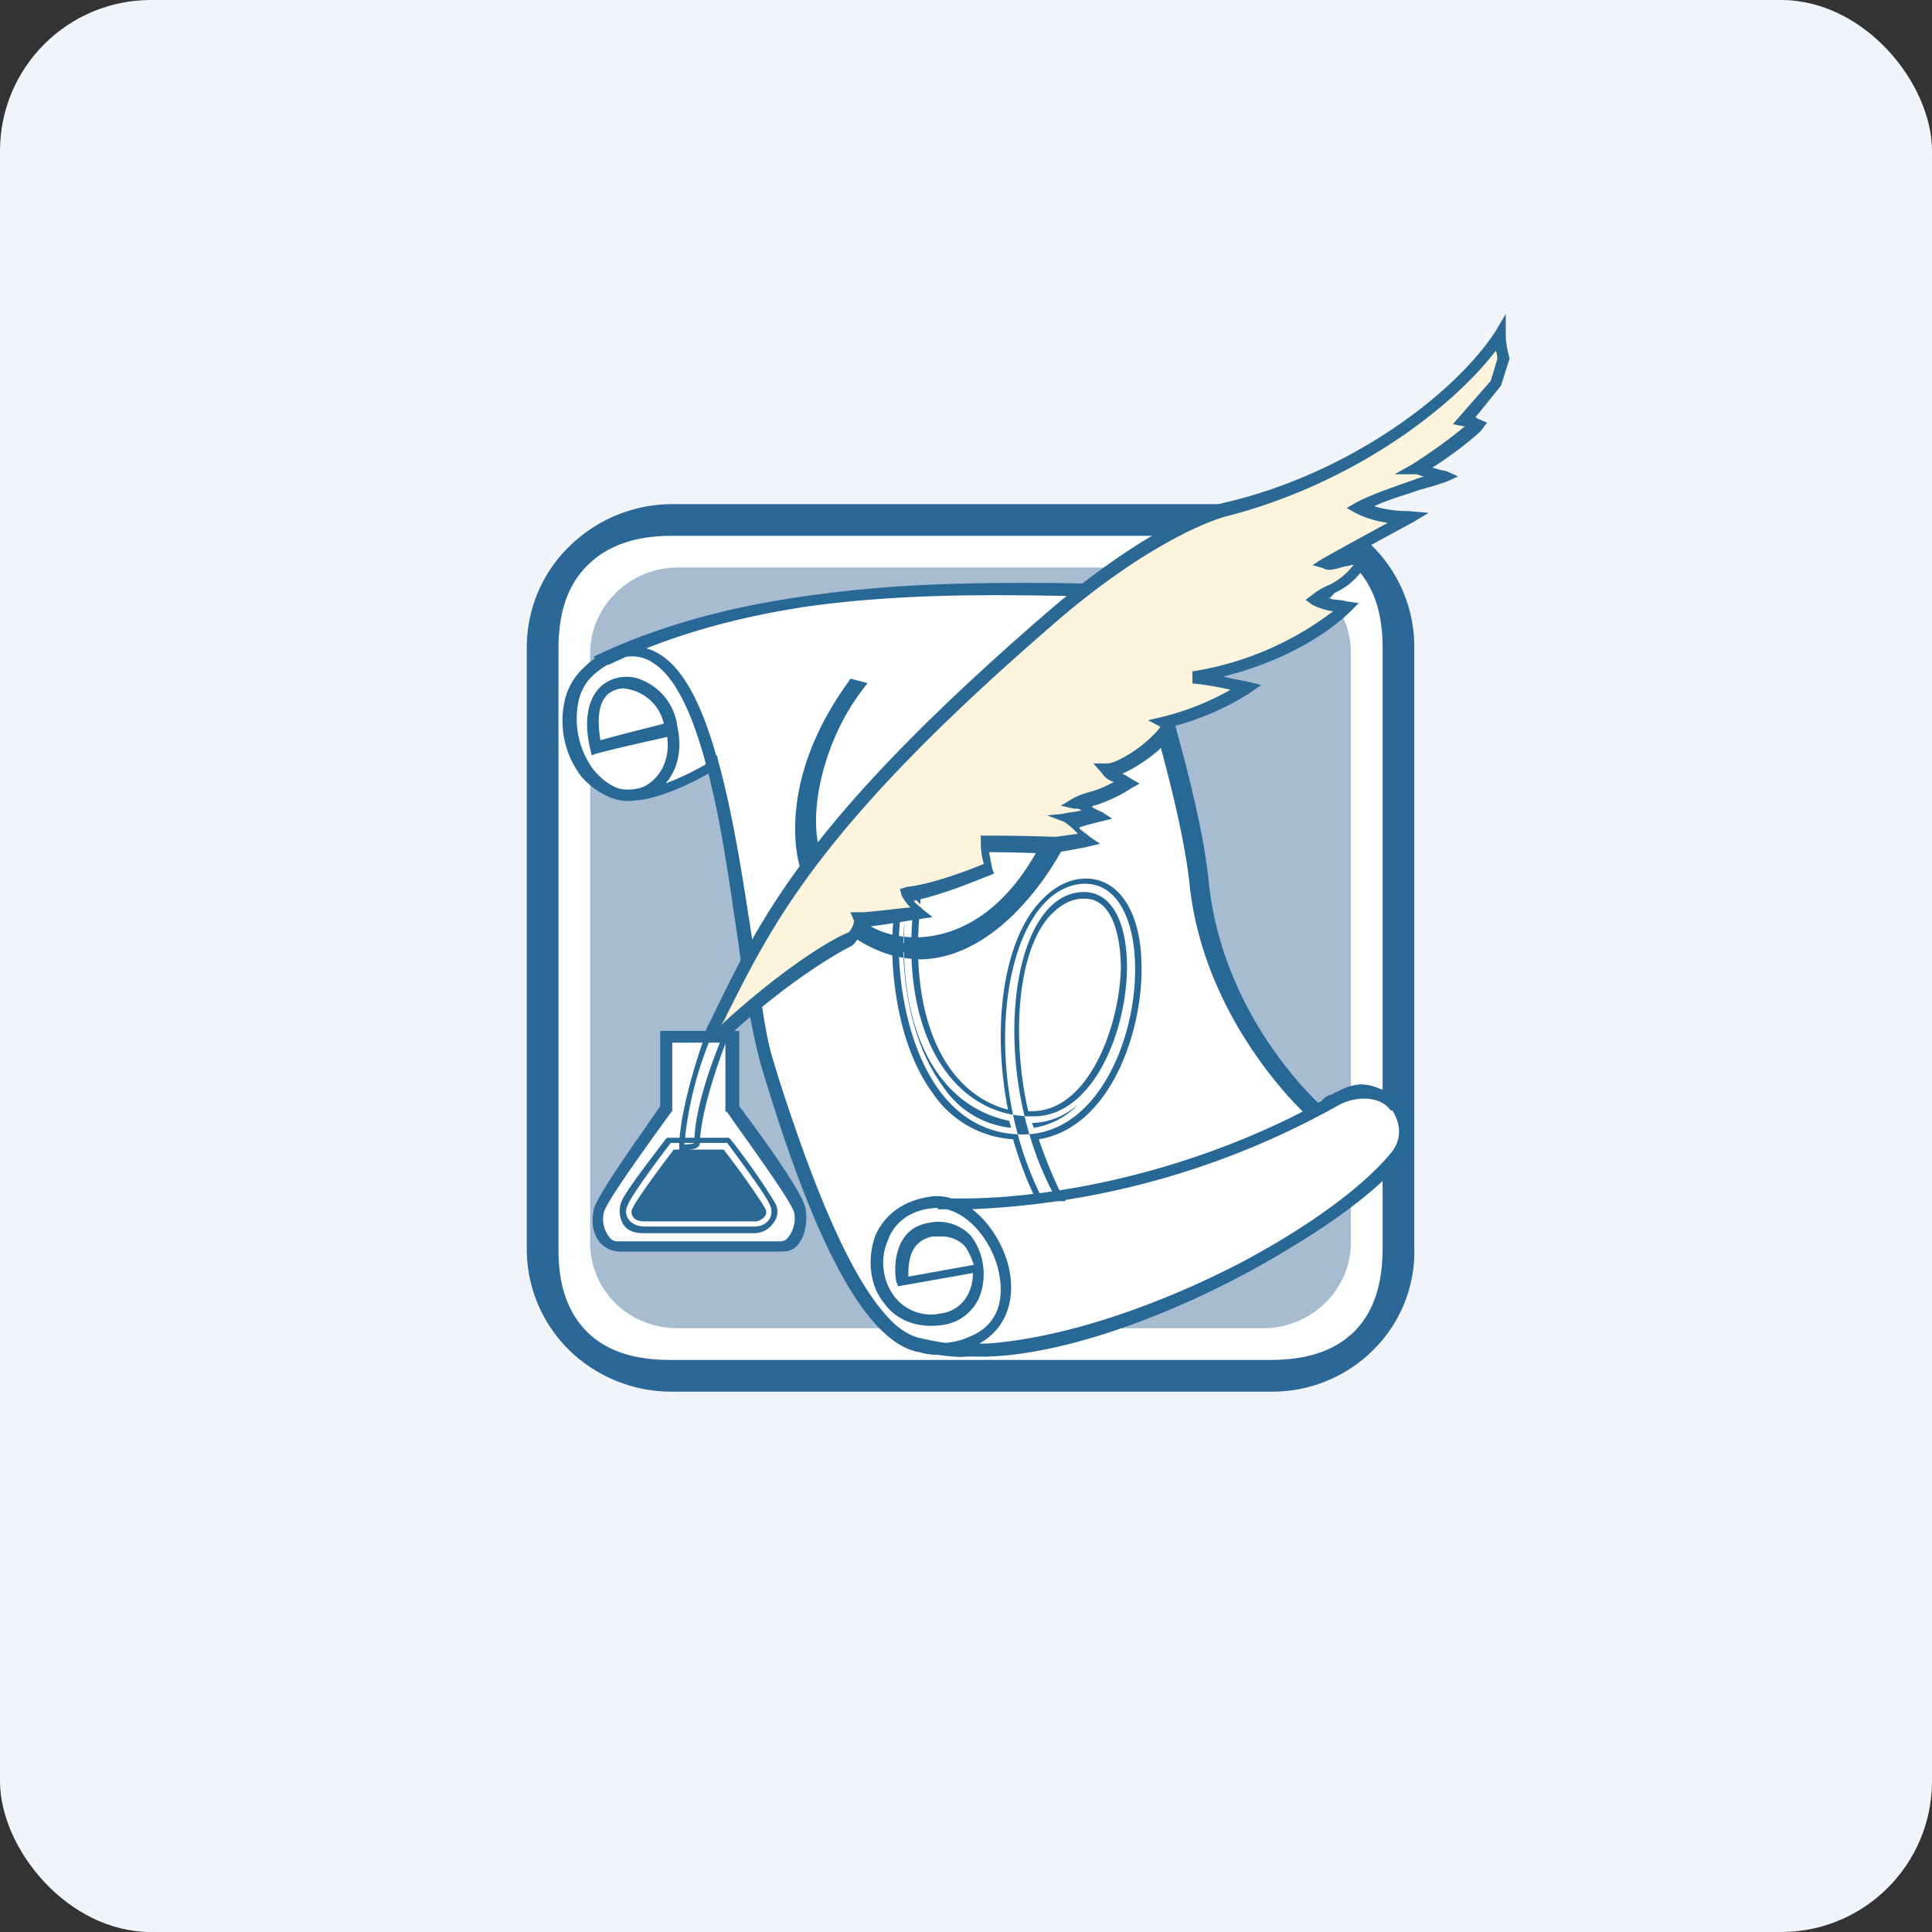 <!-- by FastBull --><svg xmlns="http://www.w3.org/2000/svg" width="64" height="64" viewBox="0 0 64 64"><rect x="0" y="0" width="64" height="64" fill="#333333" stroke="none"/><rect x="0" y="0" width="64" height="64" rx="5" ry="5" fill="#f1f5f9" /><path fill="#f1f5f9" d="M 2.75,2 L 61.55,2 L 61.55,60.80 L 2.75,60.80 L 2.75,2" /><path d="M 41.95,45.71 C 43.10,45.71 44.21,45.27 45.03,44.47 A 4.21,4.21 0 0,0 46.31,41.46 L 46.31,21.74 C 46.31,20.61 45.85,19.54 45.03,18.73 A 4.42,4.42 0 0,0 41.95,17.48 L 22.21,17.48 C 21.05,17.48 19.95,17.93 19.13,18.74 A 4.21,4.21 0 0,0 17.85,21.74 L 17.85,41.45 C 17.85,42.57 18.31,43.65 19.13,44.46 A 4.42,4.42 0 0,0 22.22,45.70 L 41.96,45.70 L 41.95,45.71" fill="#fdffff" /><path d="M 42.06,46.10 L 22.24,46.10 A 4.85,4.85 0 0,1 18.85,44.72 A 4.69,4.69 0 0,1 17.45,41.40 L 17.45,21.46 C 17.45,20.20 17.94,19 18.85,18.11 A 4.87,4.87 0 0,1 22.24,16.70 L 42.06,16.70 A 4.85,4.85 0 0,1 45.45,18.08 A 4.69,4.69 0 0,1 46.85,21.40 L 46.85,41.34 A 4.57,4.57 0 0,1 45.49,44.72 A 4.73,4.73 0 0,1 42.06,46.10 M 22.24,17.75 C 21.19,17.75 20.19,18 19.46,18.73 C 18.72,19.46 18.51,20.44 18.50,21.46 L 18.50,41.40 C 18.50,42.41 18.72,43.40 19.46,44.13 C 20.19,44.85 21.20,45.05 22.24,45.05 L 42.06,45.05 C 43.11,45.05 44.10,44.84 44.84,44.13 C 45.58,43.40 45.79,42.41 45.80,41.40 L 45.80,21.46 C 45.80,20.44 45.58,19.46 44.84,18.73 A 3.84,3.84 0 0,0 42.06,17.75 L 22.24,17.75 L 22.24,17.75" fill="#2b6897" /><path d="M 41.85,44 A 2.92,2.92 0 0,0 44.53,42.24 C 44.68,41.89 44.75,41.51 44.75,41.14 L 44.75,21.66 A 2.81,2.81 0 0,0 42.96,19.01 C 42.61,18.87 42.23,18.80 41.85,18.80 L 22.45,18.80 A 2.92,2.92 0 0,0 19.77,20.56 C 19.62,20.91 19.55,21.29 19.55,21.66 L 19.55,41.14 A 2.81,2.81 0 0,0 21.34,43.79 C 21.69,43.93 22.07,44 22.45,44 L 41.85,44 L 41.85,44" fill="#a8bcd1" /><path d="M 21.02,26.35 C 20.52,26.40 19.95,26.18 19.49,25.62 C 18.81,24.79 18.42,22.75 20.01,21.87 L 20.05,21.87 C 25.62,19.15 32.19,19.37 37.41,19.48 C 37.41,19.48 39.56,25.68 39.91,29.06 A 12.51,12.51 0 0,0 43.65,36.64 A 0.63,0.63 0 0,0 44.05,36.47 C 44.33,36.30 44.21,36.42 44.50,36.26 A 1.40,1.40 0 0,1 46.31,36.69 C 46.71,37.36 46.60,37.91 46.21,38.35 C 43.82,41.19 36.34,45 32.19,44.72 C 32.19,44.72 31.69,44.83 30.49,44.56 C 29.24,44.27 27.55,42.23 25.45,35.03 C 24.88,33.32 24.54,28.67 23.63,25.35 L 23.40,25.46 C 23.40,25.46 22.10,26.23 21.14,26.35 L 21.03,26.35 L 21.02,26.35" fill="#fefffe" /><path d="M 31.79,44.95 C 31.32,44.92 30.85,44.86 30.38,44.78 C 28.67,44.39 26.97,41.24 25.17,35.15 C 24.86,33.90 24.64,32.65 24.48,31.38 C 24.20,29.50 23.92,27.39 23.47,25.62 C 23.29,25.73 22.10,26.40 21.14,26.51 L 20.80,26.51 C 20.23,26.51 19.72,26.23 19.27,25.74 A 3.04,3.04 0 0,1 18.70,23.24 A 2.12,2.12 0 0,1 19.89,21.75 L 19.95,21.75 C 24.36,19.59 29.47,19.31 33.78,19.31 C 34.81,19.31 35.77,19.31 36.73,19.37 L 37.46,19.37 L 37.53,19.47 C 37.53,19.54 39.68,25.74 40.03,29.11 C 40.41,33.15 42.97,35.86 43.65,36.52 A 0.21,0.21 0 0,0 43.82,36.42 L 43.88,36.37 C 43.98,36.30 44.05,36.26 44.10,36.26 C 44.16,36.26 44.16,36.20 44.33,36.15 C 44.56,36.02 44.81,35.94 45.07,35.92 A 1.60,1.60 0 0,1 46.37,36.64 C 46.83,37.30 46.77,37.97 46.26,38.53 C 43.82,41.40 36.33,45.17 32.09,44.93 L 31.79,44.93 L 31.79,44.95 M 23.75,25.02 L 23.80,25.24 C 24.32,27.13 24.64,29.33 24.94,31.27 C 25.17,32.82 25.34,34.21 25.57,34.98 C 27.32,40.85 28.96,44.01 30.50,44.33 C 31.69,44.61 32.14,44.50 32.14,44.50 L 32.19,44.50 C 36.29,44.71 43.71,41.01 46.03,38.25 C 46.43,37.80 46.43,37.30 46.14,36.81 A 1.16,1.16 0 0,0 45.18,36.25 A 1.05,1.05 0 0,0 44.61,36.42 C 44.45,36.52 44.38,36.52 44.33,36.59 C 44.28,36.59 44.28,36.64 44.16,36.64 A 0.84,0.84 0 0,1 43.65,36.86 L 43.54,36.86 L 43.48,36.81 A 12.77,12.77 0 0,1 39.68,29.11 C 39.40,26.01 37.53,20.59 37.24,19.70 L 36.79,19.70 C 35.83,19.70 34.86,19.65 33.84,19.65 C 29.54,19.65 24.54,19.92 20.17,22.02 L 20.12,22.02 A 1.77,1.77 0 0,0 19.15,23.30 A 2.84,2.84 0 0,0 19.67,25.51 C 20.05,25.96 20.51,26.23 21.03,26.18 L 21.14,26.18 C 22.10,26.08 23.34,25.34 23.34,25.34 L 23.75,25.02 L 23.75,25.02 M 31.12,44.88 C 30.79,44.89 30.45,44.82 30.15,44.67 C 28.51,43.94 27.04,41.07 25.17,35.09 A 33.71,33.71 0 0,1 24.48,31.27 C 23.97,27.79 23.29,23.02 21.65,21.97 A 1.23,1.23 0 0,0 20.57,21.80 C 19.89,22.09 19.38,22.48 19.15,23.14 C 18.87,23.97 19.15,25.02 19.60,25.51 C 20.17,26.23 20.86,26.23 21.30,26.07 C 21.76,25.86 22.22,25.29 22.10,24.41 C 21.70,24.51 20.85,24.68 19.77,24.96 L 19.60,25.02 L 19.55,24.80 C 19.32,23.85 19.49,23.08 19.95,22.70 A 1.28,1.28 0 0,1 21.14,22.48 A 1.92,1.92 0 0,1 22.44,24.08 C 22.67,25.13 22.27,26.01 21.47,26.39 C 20.74,26.73 19.90,26.45 19.32,25.74 A 3.10,3.10 0 0,1 18.81,22.97 A 2.28,2.28 0 0,1 20.52,21.48 A 1.66,1.66 0 0,1 21.88,21.69 C 23.69,22.85 24.32,27.50 24.88,31.21 C 25.10,32.82 25.34,34.20 25.56,34.98 C 27.37,40.79 28.85,43.66 30.32,44.33 A 2.31,2.31 0 0,0 32.14,44.27 C 33.44,43.73 33.16,42.39 33.04,41.95 C 32.76,40.96 31.91,39.96 30.94,40.02 C 30.21,40.07 29.64,40.46 29.42,41.07 A 1.86,1.86 0 0,0 29.63,42.95 A 1.52,1.52 0 0,0 31.16,43.51 A 1.17,1.17 0 0,0 32.13,42.73 C 32.20,42.55 32.23,42.36 32.23,42.17 L 29.75,42.61 L 29.69,42.45 C 29.58,41.84 29.69,40.68 30.76,40.51 A 1.47,1.47 0 0,1 32.18,40.96 A 2.12,2.12 0 0,1 32.47,42.90 A 1.55,1.55 0 0,1 31.16,43.90 C 30.37,44 29.69,43.73 29.29,43.17 C 28.78,42.56 28.73,41.62 29.01,40.90 C 29.35,40.18 29.98,39.75 30.88,39.63 C 32.01,39.53 33.03,40.63 33.38,41.84 C 33.66,42.83 33.48,44.05 32.24,44.61 C 31.90,44.80 31.51,44.89 31.11,44.88 L 31.12,44.88 M 31.17,40.96 L 30.89,40.96 C 30.09,41.12 30.09,41.90 30.09,42.29 L 32.26,41.90 C 32.19,41.69 32.10,41.48 31.97,41.29 A 1.05,1.05 0 0,0 31.17,40.96 M 20.67,22.80 A 0.93,0.93 0 0,0 20.17,22.97 C 19.83,23.24 19.77,23.81 19.89,24.52 C 20.90,24.24 21.65,24.07 21.99,23.97 A 1.50,1.50 0 0,0 20.68,22.81 L 20.67,22.80 M 43.25,36.91 C 43.20,36.86 39.85,33.81 39.40,29.23 C 39.06,26.18 37.24,20.65 36.90,19.76 L 36.16,19.76 C 31.17,19.65 25.05,19.55 19.83,22.09 L 19.67,21.75 C 24.99,19.21 31.17,19.31 36.22,19.37 L 37.24,19.37 L 37.29,19.47 C 37.29,19.54 39.50,25.79 39.85,29.16 C 40.31,33.59 43.59,36.59 43.59,36.59 L 43.25,36.91 L 43.25,36.91 M 31.80,40.06 L 31.07,40.06 L 31.07,39.68 C 34.11,39.85 39.40,39.02 44.21,36.25 C 44.90,35.86 45.92,35.86 46.42,36.59 L 46.08,36.80 C 45.75,36.30 44.95,36.30 44.38,36.59 A 27.09,27.09 0 0,1 31.79,40.07 L 31.80,40.06 M 31.91,44.95 C 31.65,44.95 31.38,44.93 31.12,44.88 L 31.17,44.50 C 36,44.95 43.82,40.95 46.03,38.31 C 46.48,37.74 46.48,37.25 46.14,36.69 L 46.48,36.48 A 1.58,1.58 0 0,1 46.38,38.52 C 44.16,41.12 36.84,44.94 31.91,44.94 L 31.91,44.95 M 21.14,26.47 L 21.08,26.23 C 22.04,26.13 23.52,25.24 23.52,25.24 L 23.62,25.46 C 23.62,25.46 22.15,26.30 21.14,26.45 L 21.14,26.46 M 26.75,28.72 C 26.75,28.72 25.84,26.07 28.29,22.70 L 28.45,22.75 C 27.09,24.41 26.52,27.01 27.09,28.33 C 27.01,28.49 26.89,28.62 26.75,28.72 L 26.75,28.72 M 26.59,28.94 L 26.52,28.78 C 26.47,28.67 25.62,26.01 28.11,22.58 L 28.17,22.48 L 28.74,22.63 L 28.57,22.85 C 27.20,24.64 26.75,27.12 27.20,28.28 L 27.26,28.33 L 27.20,28.40 C 27.10,28.60 26.94,28.76 26.75,28.89 L 26.59,28.94 M 26.81,28.18 L 26.81,28.28 C 26.87,28.28 26.81,28.23 26.81,28.18 M 28.17,30.38 C 29.30,31.72 33.04,32.16 35.09,27.06 L 35.43,26.62 C 35.76,27.06 32.31,34.10 28,30.61 L 28.17,30.38 M 30.44,31.77 C 29.59,31.77 28.74,31.43 27.89,30.77 L 27.77,30.67 L 28.17,30.06 L 28.34,30.27 C 28.74,30.77 29.53,31.05 30.32,31.05 C 31.23,31.05 33.44,30.67 34.91,27.01 L 34.97,26.96 L 35.48,26.35 L 35.66,26.51 C 35.71,26.57 35.88,26.79 35.37,27.79 C 34.64,29.28 32.82,31.78 30.44,31.78 L 30.44,31.77 M 34.91,39.57 C 32.71,35.47 33.44,29.50 35.94,29.55 C 38.43,29.62 37.41,36.98 34.24,36.98 C 31.69,37.03 29.76,34.42 30.27,29.94 L 29.92,29.99 C 29.47,31.38 29.87,37.52 33.84,37.58 C 37.93,37.64 38.83,29.06 35.83,29.28 C 33.27,29.50 32.36,35.31 34.46,39.57 L 34.91,39.57 M 34.34,39.79 L 34.29,39.68 C 33.99,39.05 33.75,38.41 33.56,37.74 A 3.46,3.46 0 0,1 30.89,36.20 C 29.42,34.20 29.42,30.83 29.70,29.94 L 29.76,29.84 L 30.49,29.77 L 30.49,29.99 C 30.09,33.59 31.23,36.19 33.39,36.76 C 32.87,34.10 33.21,31.43 34.29,30.06 C 34.74,29.50 35.26,29.16 35.83,29.11 C 36.96,29.01 37.75,30.06 37.81,31.82 C 37.91,34.10 36.79,37.36 34.41,37.74 C 34.62,38.35 34.86,38.94 35.14,39.53 L 35.31,39.79 L 34.34,39.79 L 34.34,39.79 M 29.99,30.34 C 29.81,31.49 29.92,34.20 31.23,35.98 A 3.08,3.08 0 0,0 33.49,37.36 C 33.49,37.30 33.44,37.20 33.44,37.13 C 31.01,36.64 29.70,34.04 29.98,30.33 L 29.99,30.34 M 34.19,37.20 C 34.19,37.25 34.24,37.30 34.24,37.36 A 2.55,2.55 0 0,0 35.71,36.59 C 35.29,36.96 34.75,37.19 34.18,37.20 L 34.19,37.20 M 34.06,36.81 L 34.18,36.81 C 36.05,36.81 37.07,34.04 37.13,32.10 C 37.13,30.99 36.84,29.77 35.94,29.77 L 35.88,29.77 C 35.48,29.77 35.09,29.99 34.74,30.38 C 33.73,31.55 33.49,34.27 34.06,36.81 L 34.06,36.81" fill="#286896" /><path d="M 24.32,34.37 L 24.32,36.76 C 24.32,36.76 26.47,39.63 26.52,40.13 C 26.63,40.57 26.47,41.28 25.89,41.28 L 20.52,41.28 C 19.95,41.28 19.78,40.57 19.89,40.13 C 20,39.63 22.09,36.76 22.09,36.76 L 22.09,34.37 L 24.32,34.37 L 24.32,34.37" fill="#fefdff" /><path d="M 25.90,41.46 L 20.52,41.46 A 0.92,0.92 0 0,1 19.89,41.18 C 19.60,40.85 19.60,40.40 19.67,40.07 C 19.77,39.57 21.47,37.25 21.87,36.64 L 21.87,34.15 L 24.49,34.15 L 24.49,36.64 C 24.94,37.25 26.64,39.52 26.69,40.07 C 26.75,40.40 26.69,40.90 26.47,41.18 A 0.59,0.59 0 0,1 25.90,41.45 L 25.90,41.46 M 22.27,34.53 L 22.27,36.81 L 22.22,36.86 C 21.42,37.97 20.05,39.85 20,40.18 A 0.95,0.95 0 0,0 20.17,40.96 A 0.32,0.32 0 0,0 20.45,41.12 L 25.85,41.12 A 0.32,0.32 0 0,0 26.13,40.96 A 1,1 0 0,0 26.31,40.18 C 26.25,39.85 24.88,37.97 24.10,36.86 L 24.03,36.81 L 24.03,34.54 L 22.28,34.54 L 22.27,34.53" fill="#2b6997" /><path d="M 23.52,34.37 C 25.17,31.05 26.35,27.84 34.69,20.65 C 37.46,18.26 39.68,17.21 40.64,16.93 C 44.95,15.83 48.41,13.12 49.78,11.07 C 49.78,11.34 49.81,11.63 49.88,11.90 L 49.66,12.68 L 48.64,13.94 L 49.03,14.05 A 17.32,17.32 0 0,1 47,15.61 C 47.31,15.63 47.62,15.71 47.90,15.83 C 47.56,16 45.86,16.38 45.07,16.83 C 45.58,17.10 46.65,17.16 46.65,17.16 C 46.65,17.16 44.78,18.15 43.93,18.65 C 44.10,18.76 44.84,18.37 45.18,18.43 C 44.78,19.38 44.21,19.38 43.60,19.82 C 43.82,19.98 44.61,20.03 44.61,20.03 C 44.61,20.03 43.03,21.75 39.57,22.31 C 39.74,22.31 40.13,22.41 41.33,22.63 C 40.49,23.16 39.56,23.55 38.60,23.80 C 38.94,24.02 38.32,24.52 38.32,24.52 C 38.32,24.52 37.30,25.40 36.79,25.40 C 36.96,25.57 37.13,25.62 37.46,25.79 C 36.62,26.29 36.16,26.29 35.76,26.51 C 36.04,26.58 36.29,26.69 36.50,26.84 L 35.37,27.06 C 35.71,27.28 35.88,27.50 36.16,27.67 C 35.66,27.78 34.97,27.89 34.97,27.89 C 34.97,27.89 33.84,27.84 32.77,27.84 C 32.78,28.12 32.84,28.40 32.93,28.67 C 32.93,28.67 31.29,29.38 30.16,29.55 C 30.21,29.72 30.66,30.11 30.66,30.11 C 30.66,30.11 29.08,30.38 28.56,30.38 C 28.67,30.66 28.34,30.99 28.34,30.99 A 19.53,19.53 0 0,0 23.92,34.32 L 23.63,34.26" fill="#fcf4dd" /><path d="M 23.86,34.54 L 23.47,34.43 L 23.52,34.32 L 23.35,34.21 C 23.46,33.93 23.63,33.65 23.75,33.37 C 25.27,30.28 26.87,27.07 34.52,20.43 C 37.18,18.10 39.46,16.93 40.53,16.66 C 44.67,15.71 48.19,13.06 49.55,10.96 L 49.88,10.40 L 49.88,11.07 C 49.88,11.33 49.93,11.60 50,11.84 L 50,11.90 L 49.72,12.78 L 48.87,13.83 C 48.92,13.83 48.97,13.90 49.03,13.90 L 49.26,14 L 49.10,14.22 C 48.92,14.44 48.13,15.06 47.45,15.49 C 47.68,15.56 47.85,15.60 47.90,15.60 L 48.30,15.78 L 47.96,15.94 C 47.66,16.05 47.35,16.14 47.05,16.22 C 46.60,16.38 45.98,16.55 45.52,16.77 C 45.88,16.88 46.27,16.93 46.65,16.93 L 47.33,16.99 L 46.77,17.32 L 45.13,18.21 L 45.23,18.21 L 45.46,18.26 L 45.36,18.48 C 45.13,19 44.73,19.41 44.21,19.64 C 44.11,19.76 44.05,19.82 43.99,19.82 C 44.16,19.87 44.45,19.87 44.61,19.92 L 45.01,19.98 L 44.73,20.26 C 44.67,20.31 43.36,21.70 40.53,22.41 C 40.76,22.48 41.04,22.52 41.33,22.58 L 41.78,22.69 L 41.38,22.97 A 8.93,8.93 0 0,1 38.83,24.07 L 38.83,24.13 C 38.83,24.46 38.43,24.80 38.38,24.85 C 38.02,25.16 37.62,25.43 37.18,25.63 C 37.29,25.68 37.36,25.73 37.46,25.79 L 37.75,25.96 L 37.46,26.12 C 37.10,26.36 36.70,26.54 36.28,26.68 C 36.22,26.68 36.22,26.68 36.17,26.73 C 36.28,26.80 36.38,26.85 36.51,26.90 L 36.84,27.12 L 36.44,27.22 A 7.63,7.63 0 0,0 35.75,27.41 L 35.76,27.43 L 35.76,27.45 C 35.88,27.56 35.99,27.62 36.11,27.73 L 36.44,27.95 L 35.99,28.06 L 34.81,28.28 C 34.74,28.28 33.78,28.23 32.76,28.23 L 32.87,28.78 L 32.93,28.94 L 32.76,29.01 C 32.71,29.01 31.34,29.62 30.27,29.84 C 30.32,29.94 30.44,29.99 30.55,30.11 L 30.89,30.38 L 30.49,30.44 C 30.44,30.44 29.24,30.65 28.57,30.72 C 28.52,30.93 28.42,31.12 28.29,31.27 L 28.22,31.33 C 27.89,31.49 26.07,32.48 23.85,34.59 L 23.85,34.54 L 23.86,34.54 M 49.55,11.62 C 48.02,13.61 44.72,16.05 40.64,17.10 C 39.79,17.32 37.58,18.32 34.81,20.75 C 27.20,27.34 25.62,30.55 24.09,33.59 C 24.03,33.73 23.96,33.87 23.86,33.98 C 25.96,32.04 27.66,31.04 28.11,30.89 C 28.21,30.78 28.28,30.64 28.29,30.50 L 28.17,30.22 L 28.51,30.22 C 28.79,30.22 29.59,30.11 30.16,30.06 A 1.68,1.68 0 0,1 29.87,29.67 L 29.81,29.45 L 30.04,29.38 C 30.94,29.28 32.19,28.78 32.59,28.62 C 32.52,28.38 32.49,28.13 32.49,27.89 L 32.49,27.68 L 32.70,27.68 C 33.78,27.68 34.91,27.72 34.97,27.72 L 35.71,27.62 L 35.66,27.57 A 2.45,2.45 0 0,0 35.26,27.23 L 34.69,27.01 L 35.20,26.96 C 35.43,26.90 35.66,26.90 35.83,26.84 A 0.35,0.35 0 0,0 35.59,26.79 L 35.14,26.69 L 35.54,26.45 C 35.72,26.35 35.91,26.29 36.11,26.23 C 36.38,26.16 36.65,26.04 36.90,25.90 A 0.65,0.65 0 0,1 36.51,25.62 L 36.22,25.29 L 36.68,25.29 C 36.96,25.29 37.69,24.85 38.09,24.46 C 38.26,24.30 38.43,24.13 38.43,24.07 L 38.03,23.86 L 38.49,23.75 A 8.76,8.76 0 0,0 40.76,22.85 C 40.34,22.75 39.92,22.68 39.50,22.64 L 39.50,22.24 A 10.31,10.31 0 0,0 44.16,20.25 C 43.92,20.22 43.69,20.14 43.48,20.04 L 43.25,19.87 L 43.48,19.70 C 43.65,19.56 43.84,19.45 44.05,19.37 C 44.36,19.21 44.63,18.99 44.84,18.71 C 44.73,18.71 44.67,18.76 44.56,18.76 C 44.21,18.86 43.99,18.93 43.83,18.82 L 43.48,18.72 L 43.76,18.54 C 44.33,18.21 45.35,17.66 45.97,17.32 C 45.60,17.27 45.23,17.16 44.90,16.99 L 44.61,16.83 L 44.90,16.66 C 45.41,16.38 46.26,16.10 46.88,15.88 C 46.99,15.83 47.05,15.83 47.17,15.78 C 47.06,15.78 47,15.71 46.88,15.71 L 46.20,15.71 L 46.77,15.39 A 17.75,17.75 0 0,0 48.53,14.12 L 48.47,14.12 L 48.13,14.05 L 49.38,12.62 L 49.60,11.90 C 49.60,11.80 49.59,11.71 49.55,11.62 L 49.55,11.62 M 22.67,37.91 C 22.67,37.91 22.95,37.91 23,37.86 C 23,36.47 23.92,34.37 23.92,34.37 L 23.57,34.32 A 12.08,12.08 0 0,0 22.67,37.91 L 22.67,37.91 M 22.77,38.08 L 22.50,38.08 L 22.50,37.91 C 22.55,36.52 23.34,34.32 23.40,34.20 L 23.47,34.04 L 24.20,34.20 L 24.09,34.42 C 24.09,34.42 23.24,36.52 23.18,37.86 L 23.18,37.91 C 23.12,38.08 22.84,38.08 22.78,38.08 L 22.77,38.08 M 25.50,39.91 C 25.40,39.63 24.54,38.47 24.09,37.86 L 22.22,37.86 C 21.75,38.47 20.90,39.63 20.80,39.91 C 20.62,40.24 20.85,40.63 21.37,40.63 L 24.99,40.63 C 25.45,40.63 25.67,40.24 25.50,39.91 L 25.50,39.91 M 24.49,40.85 L 21.30,40.85 C 20.97,40.85 20.74,40.74 20.62,40.51 A 0.88,0.88 0 0,1 20.57,39.85 C 20.67,39.52 21.59,38.35 22.04,37.75 L 22.10,37.69 L 24.14,37.69 L 24.20,37.74 C 24.73,38.41 25.23,39.12 25.67,39.84 A 0.58,0.58 0 0,1 25.62,40.51 A 0.76,0.76 0 0,1 24.94,40.85 L 24.48,40.85 L 24.49,40.85 M 23.35,40.46 L 24.93,40.46 A 0.45,0.45 0 0,0 25.34,40.29 A 0.24,0.24 0 0,0 25.34,40.02 C 25.22,39.79 24.49,38.74 23.97,38.08 L 22.32,38.08 C 21.82,38.74 21.08,39.74 20.96,40.02 A 0.24,0.24 0 0,0 20.96,40.29 C 21.02,40.40 21.14,40.46 21.37,40.46 L 23.35,40.46" fill="#2a6994" /></svg>